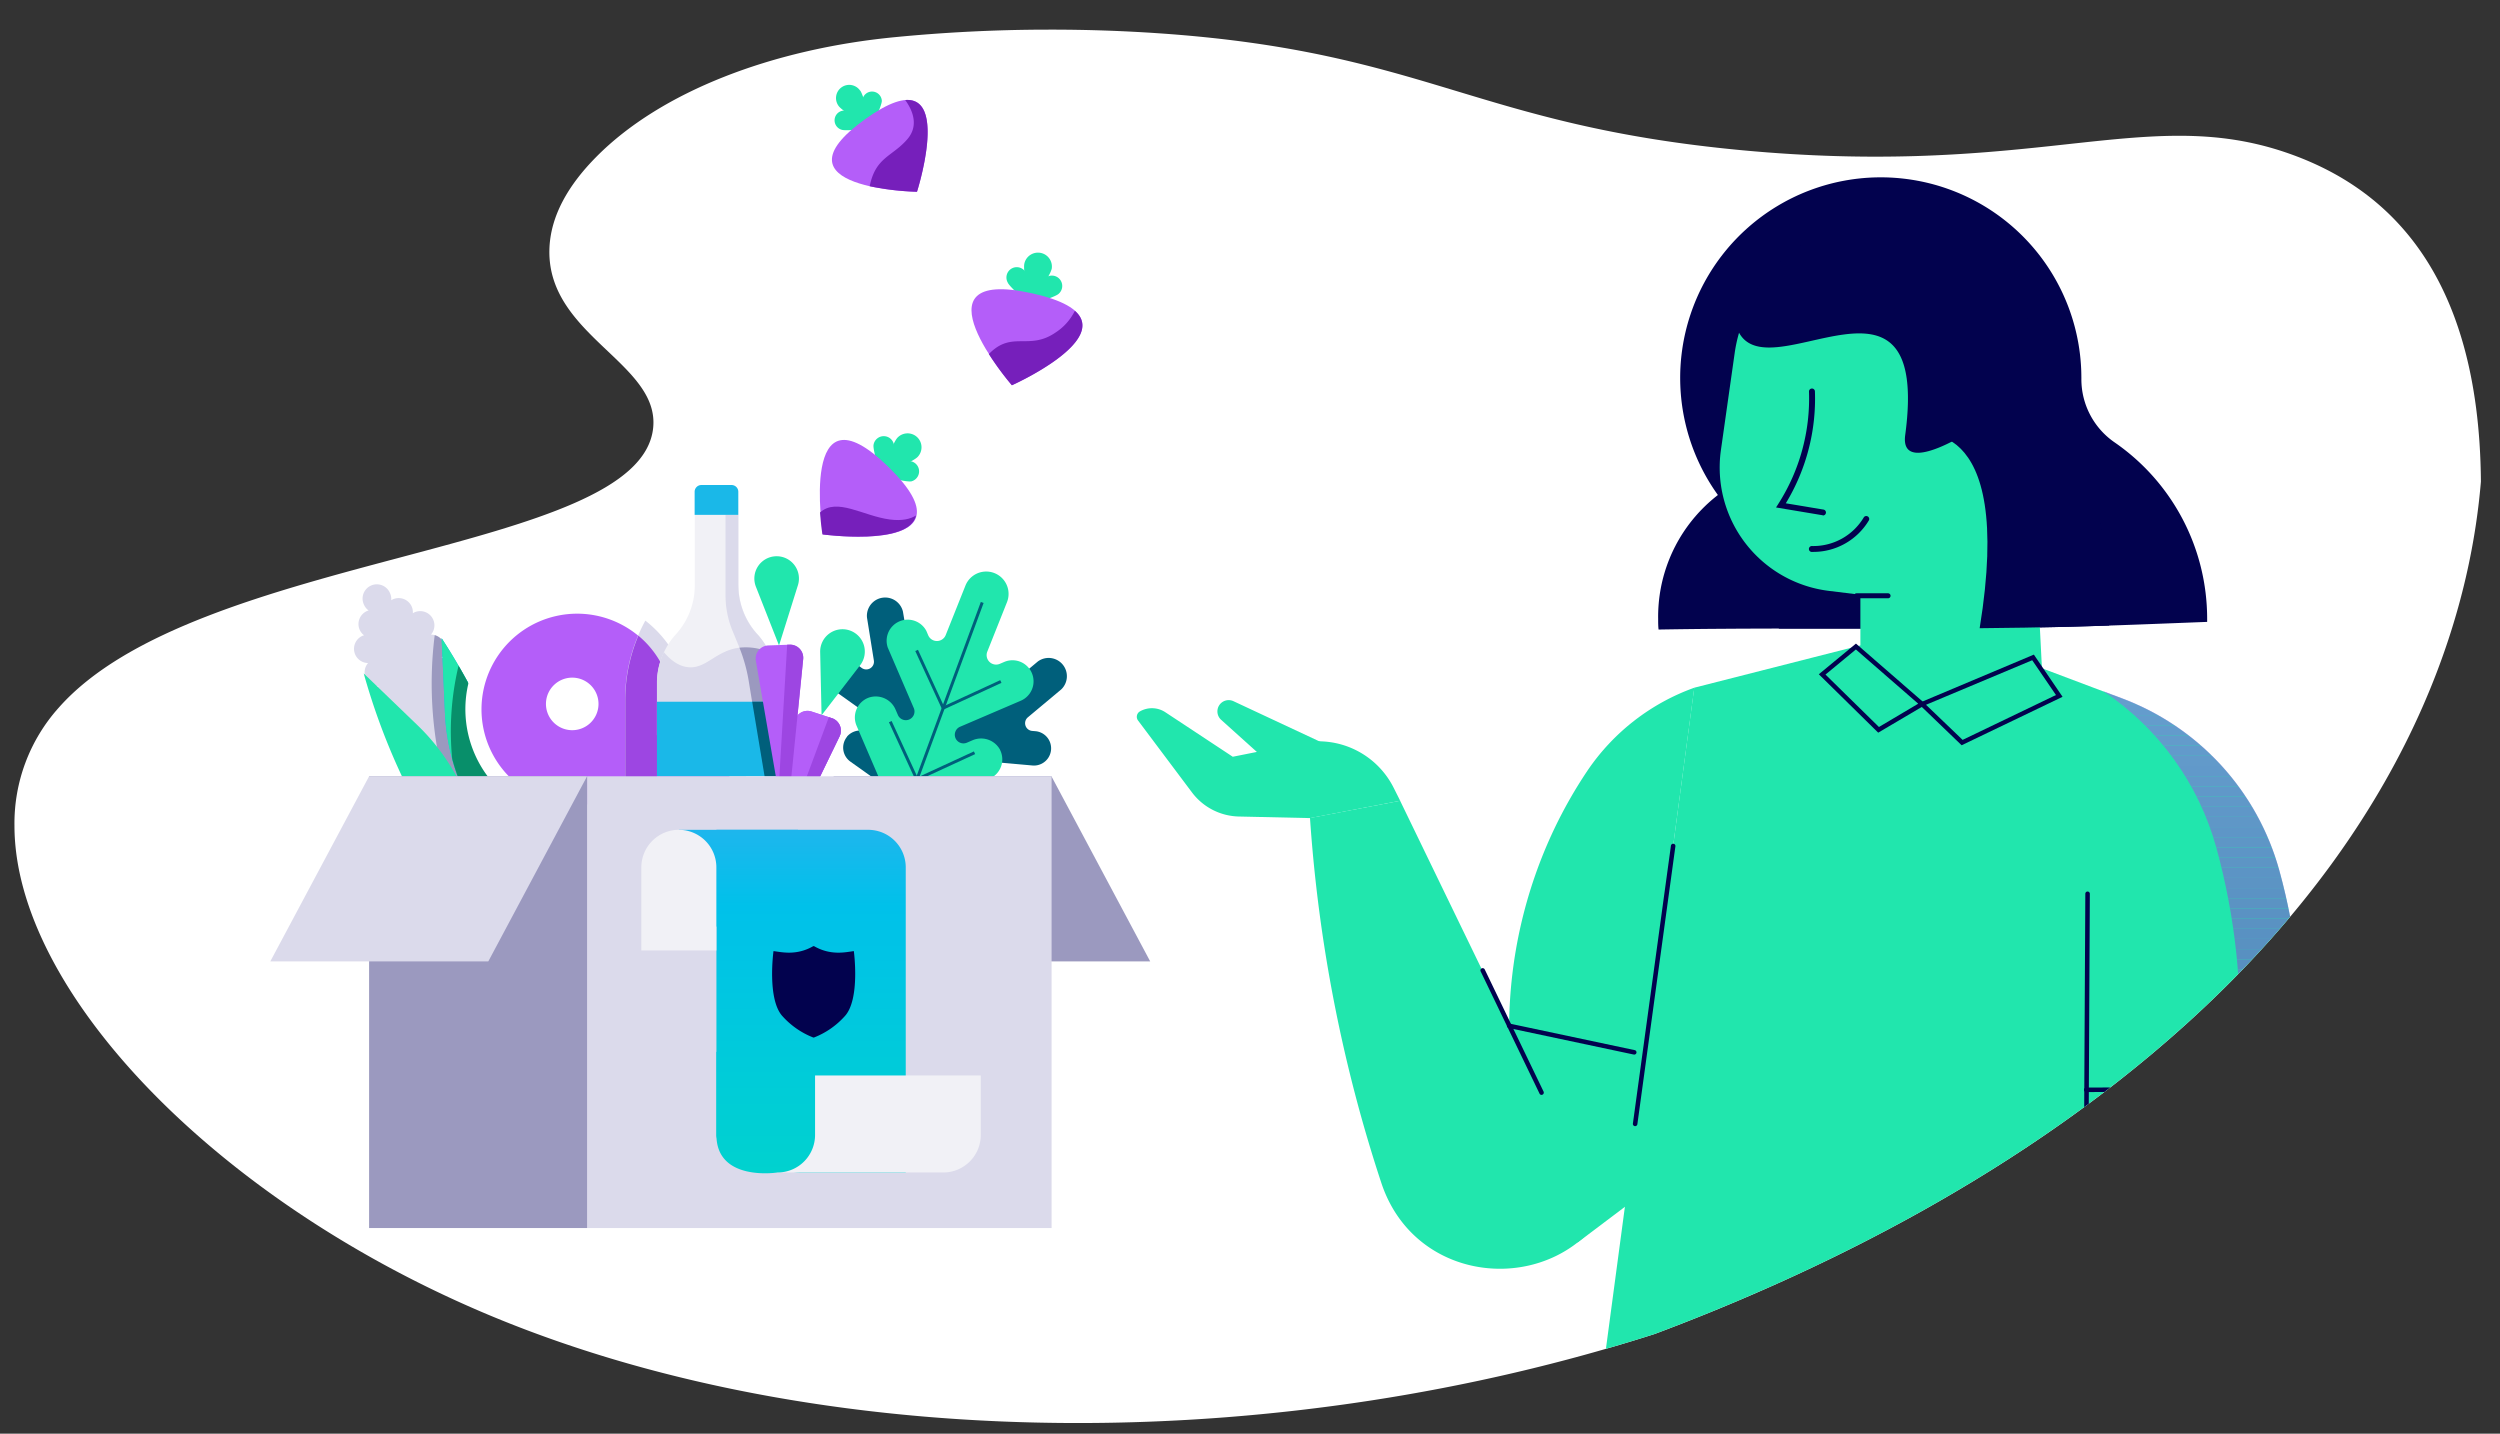 <?xml version="1.0" encoding="UTF-8"?> <svg xmlns="http://www.w3.org/2000/svg" xmlns:xlink="http://www.w3.org/1999/xlink" id="Layer_1" data-name="Layer 1" viewBox="0 0 841.99 482.85"><rect x="0" y="0" width="841.99" height="482.85" fill="#333333" stroke="none"/><defs><style>.cls-1{fill:#fff;}.cls-2{fill:none;}.cls-3{clip-path:url(#clip-path);}.cls-4{fill:#02024e;}.cls-5{fill:#21e6ad;}.cls-6{opacity:0.5;}.cls-7{clip-path:url(#clip-path-2);}.cls-8{clip-path:url(#clip-path-3);}.cls-9{fill:#aa54ef;}.cls-10{fill:#a953ee;}.cls-11{fill:#a852ed;}.cls-12{fill:#a751ec;}.cls-13{fill:#a650eb;}.cls-14{fill:#a54fea;}.cls-15{fill:#a44ee9;}.cls-16{fill:#a34de8;}.cls-17{fill:#a24ce7;}.cls-18{fill:#a14be6;}.cls-19{fill:#a04ae5;}.cls-20{fill:#9f49e4;}.cls-21{fill:#9e48e3;}.cls-22{fill:#9d47e2;}.cls-23{fill:#9c46e1;}.cls-24{fill:#9b45e0;}.cls-25{fill:#9a44df;}.cls-26{fill:#9943de;}.cls-27{fill:#9842dd;}.cls-28{fill:#9741dc;}.cls-29{fill:#9640db;}.cls-30{fill:#953fda;}.cls-31{fill:#943ed9;}.cls-32{fill:#933dd8;}.cls-33{fill:#923cd7;}.cls-34{fill:#913bd6;}.cls-35{fill:#9039d5;}.cls-36{fill:#8f38d4;}.cls-37{fill:#8e37d3;}.cls-38{fill:#8d36d2;}.cls-39{fill:#8c35d1;}.cls-40{fill:#8b34d0;}.cls-41{fill:#8a33cf;}.cls-42{fill:#8932ce;}.cls-43{fill:#8831cd;}.cls-44{fill:#8730cc;}.cls-45{fill:#862fcb;}.cls-46{fill:#852eca;}.cls-47{fill:#842dc9;}.cls-48{fill:#832cc8;}.cls-49{fill:#822bc7;}.cls-50{fill:#812ac6;}.cls-51{fill:#8029c5;}.cls-52{fill:#7f28c4;}.cls-53{fill:#7e27c3;}.cls-54{fill:#7d26c2;}.cls-55{fill:#7c25c1;}.cls-56{fill:#7b24c0;}.cls-57{fill:#7a23bf;}.cls-58{fill:#7922be;}.cls-59{fill:#7821bd;}.cls-60{fill:#7720bc;}.cls-61{fill:#761fbb;}.cls-62{fill:#dbdaeb;}.cls-63{fill:#9b99bf;}.cls-64{fill:#1ab8e8;}.cls-65{fill:#088f6a;}.cls-66{fill:#b45ef9;}.cls-67{fill:#9d46e2;}.cls-68{fill:#005f7b;}.cls-69{fill:#f1f1f6;}.cls-70{fill:url(#linear-gradient);}.cls-71{fill:url(#linear-gradient-2);}.cls-72{fill:url(#linear-gradient-3);}.cls-73{clip-path:url(#clip-path-4);}.cls-74{clip-path:url(#clip-path-5);}</style><clipPath id="clip-path"><path class="cls-1" d="M772.41,52.25c-26.95-9.92-50-6.46-82.39-3-26,2.78-58.13,5.57-103.1,1.37C496.73,42.2,480.64,17.5,390.67,11.24c-12.45-.86-24.49-1.25-36-1.26h-1.31c-18.74,0-36.13,1-51.8,2.52-41.59,4-79,18.35-100.75,40.35-9.3,9.39-15.55,19.92-15.78,31.39-.57,28.75,37.19,38.11,34.95,59.88C215.56,186.9,66.08,185.7,19.69,238.45A58.33,58.33,0,0,0,4.87,278v.09c0,55.47,67.8,126.73,161.33,165.44,57.82,23.93,126.29,35.74,196.85,35.74h0c65.2,0,132.19-10.08,194.27-30,45-16.87,117.87-49.18,178.77-104.17,82.73-74.69,96.64-149,99.47-182.92C835,90.83,803.12,63.56,772.41,52.25Z"></path></clipPath><clipPath id="clip-path-2"><path class="cls-2" d="M714.63,235.13a86.47,86.47,0,0,1,53.06,58,206.69,206.69,0,0,1,6.24,33.08c4,38.17-3.48,108.66-9,125.72v1.1c-75.33,18.58-150.66-2.71-226,15.87l.48-3.58c68-16.77,136,6.32,204.06-10.46V453.7c6-18.4,14.08-91.29,9.73-132.47a222.71,222.71,0,0,0-6.73-35.68,93.18,93.18,0,0,0-38.13-52.78l6.31,2.36"></path></clipPath><clipPath id="clip-path-3"><polygon class="cls-2" points="788.64 216.76 777.96 508.8 538.91 468.93 538.91 232.77 788.64 216.76"></polygon></clipPath><linearGradient id="linear-gradient" x1="273.17" y1="132.76" x2="273.17" y2="491.9" gradientUnits="userSpaceOnUse"><stop offset="0" stop-color="#c777ff"></stop><stop offset="0.48" stop-color="#00c1ea"></stop><stop offset="1" stop-color="#00e4b1"></stop></linearGradient><linearGradient id="linear-gradient-2" x1="248.71" y1="132.76" x2="248.71" y2="491.9" xlink:href="#linear-gradient"></linearGradient><linearGradient id="linear-gradient-3" x1="257.9" y1="132.76" x2="257.9" y2="491.9" xlink:href="#linear-gradient"></linearGradient><clipPath id="clip-path-4"><rect class="cls-2" x="260.04" y="318.65" width="27.99" height="30.76"></rect></clipPath><clipPath id="clip-path-5"><rect class="cls-2" x="260.04" y="318.65" width="27.99" height="30.76"></rect></clipPath></defs><path class="cls-1" d="M772.41,52.25c-26.95-9.92-50-6.46-82.39-3-26,2.78-58.13,5.57-103.1,1.37C496.73,42.2,480.64,17.5,390.67,11.24c-12.45-.86-24.49-1.25-36-1.26h-1.31c-18.74,0-36.13,1-51.8,2.52-41.59,4-79,18.35-100.75,40.35-9.3,9.39-15.55,19.92-15.78,31.39-.57,28.75,37.19,38.11,34.95,59.88C215.56,186.9,66.08,185.7,19.69,238.45A58.33,58.33,0,0,0,4.87,278v.09c0,55.47,67.8,126.73,161.33,165.44,57.82,23.93,126.29,35.74,196.85,35.74h0c65.2,0,132.19-10.08,194.27-30,45-16.87,117.87-49.18,178.77-104.17,82.73-74.69,96.64-149,99.47-182.92C835,90.83,803.12,63.56,772.41,52.25Z"></path><g class="cls-3"><g id="Artwork_722" data-name="Artwork 722"><path class="cls-4" d="M579.26,211.78c27.56-.2,55.13,0,82.68-.17.07-1.05.11-2.11.11-3.18a51.8,51.8,0,1,0-103.59,0c0,1.21,0,2.41.14,3.6Q568.93,211.85,579.26,211.78Z"></path><path class="cls-4" d="M602.2,187.2a72.5,72.5,0,0,0-3.09,24.51c32.61-.05,65.23.21,97.83-.62,15.47-.4,30.95-1.05,46.42-1.64,0-.34,0-.68,0-1A72.12,72.12,0,0,0,712.2,149a25.82,25.82,0,0,1-11.2-21.4v-.32a67.56,67.56,0,1,0-98.8,59.91Z"></path><path class="cls-5" d="M687.69,224.58l-5.14-101.23a49.44,49.44,0,0,0-98.32-4.43l-4.63,32.65A41.86,41.86,0,0,0,615.92,199l10.65,1.31v24.29Z"></path><path class="cls-4" d="M635.89,201.5H625.26a.84.84,0,0,1,0-1.68h10.63a.84.84,0,1,1,0,1.68Z"></path><path class="cls-4" d="M685.92,122.55A51.14,51.14,0,0,0,585.5,111.67c10.26,20.64,64.81-29.49,56.17,34.83-2.32,17.26,33.16-7.1,44.53-18.56Z"></path><path class="cls-4" d="M666.74,211.58q15.1-.14,30.2-.49,6.73-.18,13.46-.41L706,158.11l-18.88-47.86L644.8,146.5S678.91,137.07,666.74,211.58Z"></path><path class="cls-4" d="M610.73,185.9h-.5a1,1,0,0,1-1-1,1,1,0,0,1,1-1,19.77,19.77,0,0,0,17.51-9.69,1,1,0,0,1,1.72,1,21.79,21.79,0,0,1-18.78,10.67Z"></path><path class="cls-4" d="M613.88,173.51h-.17l-15.55-2.6.81-1.27a65.94,65.94,0,0,0,10.29-37.79,1,1,0,0,1,1-1,1,1,0,0,1,1,1,67.92,67.92,0,0,1-9.81,37.66l12.6,2.1a1,1,0,0,1-.16,2Z"></path><path class="cls-5" d="M764.9,452c5.55-17.06,13.06-87.55,9-125.72a205.55,205.55,0,0,0-6.25-33.08,86.43,86.43,0,0,0-53.06-58L678,221.41,628,217l-57.39,14.62L538.91,468.93c75.33-18.58,150.66,2.71,226-15.87"></path><g class="cls-6"><g class="cls-7"><g class="cls-8"><rect class="cls-9" x="538.91" y="232.77" width="239.05" height="1.23"></rect><rect class="cls-10" x="538.91" y="234" width="239.05" height="3.43"></rect><rect class="cls-11" x="538.91" y="237.43" width="239.05" height="3.43"></rect><rect class="cls-12" x="538.91" y="240.86" width="239.05" height="3.43"></rect><rect class="cls-13" x="538.91" y="244.28" width="239.05" height="3.43"></rect><rect class="cls-14" x="538.91" y="247.71" width="239.05" height="3.43"></rect><rect class="cls-15" x="538.91" y="251.13" width="239.05" height="3.43"></rect><rect class="cls-16" x="538.91" y="254.56" width="239.05" height="3.43"></rect><rect class="cls-17" x="538.91" y="257.99" width="239.05" height="3.43"></rect><rect class="cls-18" x="538.91" y="261.41" width="239.05" height="3.43"></rect><rect class="cls-19" x="538.91" y="264.84" width="239.05" height="3.43"></rect><rect class="cls-20" x="538.91" y="268.27" width="239.05" height="3.43"></rect><rect class="cls-21" x="538.91" y="271.69" width="239.05" height="3.43"></rect><rect class="cls-22" x="538.91" y="275.12" width="239.05" height="3.43"></rect><rect class="cls-23" x="538.91" y="278.55" width="239.05" height="3.43"></rect><rect class="cls-24" x="538.91" y="281.97" width="239.05" height="3.43"></rect><rect class="cls-25" x="538.91" y="285.4" width="239.05" height="3.43"></rect><rect class="cls-26" x="538.91" y="288.82" width="239.05" height="3.43"></rect><rect class="cls-27" x="538.91" y="292.25" width="239.05" height="3.43"></rect><rect class="cls-28" x="538.91" y="295.68" width="239.05" height="3.43"></rect><rect class="cls-29" x="538.91" y="299.1" width="239.05" height="3.43"></rect><rect class="cls-30" x="538.91" y="302.53" width="239.05" height="3.43"></rect><rect class="cls-31" x="538.91" y="305.96" width="239.05" height="3.43"></rect><rect class="cls-32" x="538.91" y="309.38" width="239.05" height="3.43"></rect><rect class="cls-33" x="538.91" y="312.81" width="239.05" height="3.43"></rect><rect class="cls-34" x="538.91" y="316.24" width="239.05" height="3.43"></rect><rect class="cls-35" x="538.91" y="319.66" width="239.05" height="3.43"></rect><rect class="cls-36" x="538.91" y="323.09" width="239.05" height="3.43"></rect><rect class="cls-37" x="538.91" y="326.51" width="239.05" height="3.43"></rect><rect class="cls-38" x="538.91" y="329.94" width="239.05" height="3.43"></rect><rect class="cls-39" x="538.91" y="333.37" width="239.05" height="3.43"></rect><rect class="cls-40" x="538.91" y="336.79" width="239.05" height="3.43"></rect><rect class="cls-41" x="538.91" y="340.22" width="239.05" height="3.43"></rect><rect class="cls-42" x="538.91" y="343.65" width="239.05" height="3.43"></rect><rect class="cls-43" x="538.91" y="347.07" width="239.05" height="3.43"></rect><rect class="cls-44" x="538.91" y="350.5" width="239.05" height="3.43"></rect><rect class="cls-45" x="538.91" y="353.93" width="239.05" height="3.43"></rect><rect class="cls-46" x="538.91" y="357.35" width="239.05" height="3.43"></rect><rect class="cls-47" x="538.91" y="360.78" width="239.05" height="3.43"></rect><rect class="cls-48" x="538.91" y="364.2" width="239.05" height="3.43"></rect><rect class="cls-49" x="538.91" y="367.63" width="239.05" height="3.43"></rect><rect class="cls-50" x="538.91" y="371.06" width="239.05" height="3.43"></rect><rect class="cls-51" x="538.91" y="374.48" width="239.05" height="3.43"></rect><rect class="cls-52" x="538.91" y="377.91" width="239.05" height="3.43"></rect><rect class="cls-53" x="538.91" y="381.34" width="239.05" height="3.43"></rect><rect class="cls-54" x="538.91" y="384.76" width="239.05" height="3.43"></rect><rect class="cls-55" x="538.91" y="388.19" width="239.05" height="3.43"></rect><rect class="cls-56" x="538.91" y="391.62" width="239.05" height="3.43"></rect><rect class="cls-57" x="538.91" y="395.04" width="239.05" height="3.43"></rect><rect class="cls-58" x="538.91" y="398.47" width="239.05" height="3.43"></rect><rect class="cls-59" x="538.91" y="401.89" width="239.05" height="3.43"></rect><rect class="cls-60" x="538.91" y="405.32" width="239.05" height="3.43"></rect><rect class="cls-61" x="538.91" y="408.75" width="239.05" height="3.43"></rect><rect class="cls-61" x="538.91" y="412.17" width="239.05" height="96.63"></rect></g></g></g><path class="cls-5" d="M570.64,231.62h0a73.38,73.38,0,0,0-36,27.95,154.4,154.4,0,0,0-11.21,19.68,157.08,157.08,0,0,0-15.16,66.21q-18.36-37.87-36.71-75.76l-30.36,5.8a501.88,501.88,0,0,0,13.36,85.82c3.18,12.92,6.76,25.26,10.64,37,13,39.44,69.09,38.38,80.37-1.58,3.44-12.19,5.68-20.26,5.68-20.26Z"></path><path class="cls-5" d="M471.58,269.7l-2.17-4.32a28.38,28.38,0,0,0-31-15.15l-23.22,4.64-22.72-15a8.18,8.18,0,0,0-8.54-.28,2.09,2.09,0,0,0-.64,3.07l18.11,24.15A20.33,20.33,0,0,0,417.22,275l24,.53Z"></path><path class="cls-5" d="M451,252.8l-35.59-16.65a3.8,3.8,0,0,0-4.15,6.26L432,261.08Z"></path><path class="cls-4" d="M660.67,251,646,236.89l39-16.42,9.66,14.21Zm-12-13.63L661,249.19l31.44-15.11-8-11.72Z"></path><path class="cls-4" d="M632.57,246.76l-20-19.67,12.51-10.33,23.59,20.5Zm-17.75-19.57,18,17.66L646.05,237l-21-18.26Z"></path><path class="cls-4" d="M519.19,368.76a.76.76,0,0,1-.68-.43l-19.83-41.17a.76.76,0,1,1,1.37-.66l19.83,41.17a.77.77,0,0,1-.36,1A.75.75,0,0,1,519.19,368.76Z"></path><path class="cls-4" d="M702.2,469.29h0a.77.77,0,0,1-.76-.77l.89-167.5a.76.76,0,0,1,.76-.76h0a.76.76,0,0,1,.76.76L703,468.53A.76.76,0,0,1,702.2,469.29Z"></path><polygon class="cls-5" points="531.25 418.53 580.58 381.32 549.39 336.06 532.42 402.29 531.25 418.53"></polygon><path class="cls-4" d="M702.65,367.8a.77.77,0,0,1-.77-.76.76.76,0,0,1,.77-.76l71.93-.19h0a.77.77,0,0,1,.77.76.76.76,0,0,1-.76.76l-71.94.19Z"></path><path class="cls-4" d="M550.36,355.16l-.15,0-42.08-8.93a.76.76,0,1,1,.31-1.49l42.08,8.93a.76.76,0,0,1-.16,1.51Z"></path><path class="cls-4" d="M550.71,379.28h-.11a.76.76,0,0,1-.65-.85l12.81-93.6a.78.78,0,0,1,.86-.66.77.77,0,0,1,.65.86l-12.81,93.6A.76.76,0,0,1,550.71,379.28Z"></path></g></g><path class="cls-62" d="M174.4,271.75a4.79,4.79,0,0,0-4.3-2.81,4.77,4.77,0,0,0-3.56-7.88,4.78,4.78,0,0,0-3.56-7.89,4.78,4.78,0,0,0-3.57-7.89,4.77,4.77,0,0,0-3.56-7.89,4.77,4.77,0,0,0-3.56-7.88,4.78,4.78,0,0,0-3.56-7.89,4.78,4.78,0,0,0-3.57-7.89,4.79,4.79,0,0,0-5.61-7.48c-.18.09-.34.2-.51.3a4.71,4.71,0,0,0-.39-2.29,4.8,4.8,0,0,0-6.35-2.4,5.89,5.89,0,0,0-.54.32,4.68,4.68,0,0,0-.39-2.37,4.8,4.8,0,1,0-8.74,3.95,4.69,4.69,0,0,0,1.52,1.85,5.84,5.84,0,0,0-.59.2,4.8,4.8,0,0,0-2.4,6.35,4.89,4.89,0,0,0,1.45,1.81c-.18.06-.37.1-.55.18a4.79,4.79,0,0,0,1.9,9.16,4.77,4.77,0,0,0,3.56,7.89,4.77,4.77,0,0,0,3.56,7.88,4.78,4.78,0,0,0,3.56,7.89,4.78,4.78,0,0,0,3.57,7.89,4.77,4.77,0,0,0,3.56,7.89,4.77,4.77,0,0,0,3.56,7.88,4.78,4.78,0,0,0,3.56,7.89,4.8,4.8,0,1,0,8,1.13,4.8,4.8,0,1,0,8.74-3.95,4.8,4.8,0,1,0,8.75-3.95"></path><path class="cls-63" d="M165.65,275.7a4.8,4.8,0,1,0,4.45-6.76,4.77,4.77,0,0,0-3.56-7.88,4.78,4.78,0,0,0-3.56-7.89,4.78,4.78,0,0,0-3.57-7.89,4.77,4.77,0,0,0-3.56-7.89,4.77,4.77,0,0,0-3.56-7.88,4.78,4.78,0,0,0-3.56-7.89,4.8,4.8,0,0,0,.73-5.08,4.72,4.72,0,0,0-3.05-2.62,130.08,130.08,0,0,0,4.18,52.66s3.34,7.74,6.71,15.33a4.73,4.73,0,0,0-.39-2.26,4.8,4.8,0,1,0,8.74-3.95"></path><path class="cls-5" d="M150.14,288a221.88,221.88,0,0,1-27.64-61.19l18.16,17.49a70.91,70.91,0,0,1,15.4,21.84l7.19,15.94Z"></path><path class="cls-64" d="M176.37,276.12a222.31,222.31,0,0,0-12.31-33.43,223.1,223.1,0,0,0-15.33-27.76q.57,12.6,1.12,25.19a70.78,70.78,0,0,0,6.21,26l7.19,15.94Z"></path><path class="cls-5" d="M176.37,276.12a222.31,222.31,0,0,0-12.31-33.43,223.1,223.1,0,0,0-15.33-27.76q.57,12.6,1.12,25.19a70.78,70.78,0,0,0,6.21,26l7.19,15.94Z"></path><path class="cls-65" d="M164.06,242.69c-3.12-6.74-6.38-12.9-9.62-18.48a95,95,0,0,0-2.14,31.4,69.14,69.14,0,0,0,3.76,10.5l7.19,15.94,13.12-5.93a222.31,222.31,0,0,0-12.31-33.43"></path><path class="cls-1" d="M166.45,264.15a37.8,37.8,0,0,1-9.59-28.34A37.66,37.66,0,0,1,220.76,212c.54.53,1.06,1.08,1.56,1.63a37.69,37.69,0,0,1,8.8,17,19,19,0,0,0,4.61,8.65,24.7,24.7,0,0,0,4.45,3.84c.77.53,1.53,1.1,2.25,1.71a26,26,0,0,1,6.12,31.92,26,26,0,0,1-42.21,5.28h0a25.53,25.53,0,0,1-3.55-5,2,2,0,0,0-.24-.35,2.3,2.3,0,0,0-2.07-.63,37.53,37.53,0,0,1-34-11.91"></path><path class="cls-66" d="M243.76,274.21a20.5,20.5,0,0,0-6.63-26.57,26.4,26.4,0,0,1-11.31-15.81A32.22,32.22,0,1,0,199.6,270.7a7.59,7.59,0,0,1,8,3.75,20.26,20.26,0,0,0,6.51,7.18,20.54,20.54,0,0,0,29.68-7.42"></path><path class="cls-1" d="M198.66,243.64a8.85,8.85,0,1,1,.63-12.5,8.85,8.85,0,0,1-.63,12.5"></path><path class="cls-62" d="M244.86,247.21a24.48,24.48,0,0,0-2.43-2.35,26.26,26.26,0,0,0-2.25-1.72,24.7,24.7,0,0,1-4.45-3.84,19,19,0,0,1-4.61-8.65,37.69,37.69,0,0,0-8.8-17c-.5-.55-1-1.1-1.56-1.63a37.83,37.83,0,0,0-3.41-3,55.9,55.9,0,0,0-6.84,26.76v49.93l.52.37a26,26,0,0,0,33.83-38.92"></path><path class="cls-67" d="M238.92,249a20.6,20.6,0,0,0-1.79-1.36,26.4,26.4,0,0,1-11.31-15.81A32.18,32.18,0,0,0,217,215.9c-.66-.64-1.33-1.24-2-1.81a55.87,55.87,0,0,0-4.41,21.74v42.73a20.77,20.77,0,0,0,3.57,3.07A20.54,20.54,0,0,0,238.92,249"></path><path class="cls-68" d="M336.44,267A5.93,5.93,0,0,0,331,261.1l-1.62-.14a2.38,2.38,0,0,1,.43-4.75l18.1,1.62a5.8,5.8,0,0,0,1-11.55l-1.28-.11a2.6,2.6,0,0,1-1.44-4.59l11.22-9.38a6.15,6.15,0,0,0-7.87-9.42l-11.22,9.38a2.6,2.6,0,0,1-4.26-2.23l.11-1.27a5.8,5.8,0,0,0-11.55-1L321,245.73a2.35,2.35,0,0,1-.84,1.61,2.38,2.38,0,0,1-3.9-2l.14-1.61a5.92,5.92,0,0,0-4.86-6.44,5.79,5.79,0,0,0-6.67,5.21l-1.71,19.09h0l7.84,9.39v0l19.09,1.71a5.79,5.79,0,0,0,6.31-5.64"></path><path class="cls-68" d="M285.25,248.1a5.93,5.93,0,0,1,8-.94l1.31.94a2.39,2.39,0,0,0,3.74-2.33,2.43,2.43,0,0,0-1-1.55l-14.8-10.55a5.8,5.8,0,1,1,6.73-9.44l1,.74a2.6,2.6,0,0,0,4.08-2.55L292,208a6.15,6.15,0,0,1,12.11-2l2.42,14.42a2.6,2.6,0,0,0,4.68,1.08l.75-1a5.8,5.8,0,1,1,9.44,6.73L310.83,242a2.34,2.34,0,0,0-.41,1.78,2.39,2.39,0,0,0,4.29,1l.94-1.32a5.92,5.92,0,0,1,7.88-1.73,5.81,5.81,0,0,1,1.68,8.3l-11.13,15.6h0l-12.06,2,0,0-15.61-11.12a5.79,5.79,0,0,1-1.12-8.39"></path><path class="cls-5" d="M336.83,252.54a7.27,7.27,0,0,0-9.36-3.19l-1.82.78a2.91,2.91,0,0,1-3.86-3.76,2.86,2.86,0,0,1,1.55-1.6L343.8,236a7.1,7.1,0,0,0-5.61-13.05l-1.44.62a3.19,3.19,0,0,1-4.23-4.11l6.63-16.65a7.53,7.53,0,0,0-14-5.57l-6.64,16.65a3.19,3.19,0,0,1-5.89.08L312,212.5A7.1,7.1,0,0,0,299,218.11l8.8,20.46a2.92,2.92,0,0,1-5.36,2.31l-.79-1.83a7.26,7.26,0,0,0-9-4.11,7.1,7.1,0,0,0-4.15,9.51L297.77,266h0l13.93,5.55v0l21.57-9.28a7.1,7.1,0,0,0,3.52-9.76"></path><rect class="cls-68" x="283.33" y="235.46" width="70.52" height="1" transform="translate(-13.04 453.21) rotate(-69.75)"></rect><rect class="cls-68" x="312.69" y="218.06" width="1" height="21.39" transform="translate(-66.94 151.82) rotate(-24.7)"></rect><rect class="cls-68" x="316.68" y="233.5" width="21.39" height="1" transform="translate(-67.9 158.56) rotate(-24.75)"></rect><rect class="cls-68" x="303.82" y="242.05" width="1" height="21.39" transform="translate(-77.78 150.3) rotate(-24.7)"></rect><rect class="cls-68" x="307.81" y="257.5" width="21.39" height="1" transform="translate(-78.76 157.05) rotate(-24.75)"></rect><path class="cls-69" d="M248.68,197.15V173.41H234v23.77a24.43,24.43,0,0,1-6.35,16.44,24.48,24.48,0,0,0-6.35,16.44v31.39h40.13V230a24.46,24.46,0,0,0-6.31-16.4l-.07-.08a24.44,24.44,0,0,1-6.32-16.4"></path><path class="cls-62" d="M255.07,213.63l-.07-.08a24.44,24.44,0,0,1-6.32-16.4V173.41h-4.32v27.15a31.12,31.12,0,0,0,2.35,11.89l2.1,5.09a54.29,54.29,0,0,1,3.34,11.72l5.36,32.19h3.87V230a24.46,24.46,0,0,0-6.31-16.4"></path><path class="cls-62" d="M221.25,230.06v17.52h40.13V230a24.55,24.55,0,0,0-2.32-10.36,19.77,19.77,0,0,0-10.22-1.48c-7.88,1.1-11,7.15-17.08,6.55-2-.2-4.92-1.2-8.17-5.07-.08.17-.19.42-.31.71a27.38,27.38,0,0,0-1.5,4.62,24.27,24.27,0,0,0-.53,5.06"></path><path class="cls-63" d="M249.05,218.17a54.05,54.05,0,0,1,3.1,11.09l3,18.32h6.18V230a24.55,24.55,0,0,0-2.32-10.36,19.85,19.85,0,0,0-10-1.5"></path><path class="cls-64" d="M246.38,163.35H236.23a2.28,2.28,0,0,0-2.28,2.28v7.78h14.71v-7.78a2.28,2.28,0,0,0-2.28-2.28"></path><rect class="cls-64" x="221.25" y="236.34" width="40.13" height="25.11"></rect><polygon class="cls-68" points="253.33 236.34 257.51 261.45 261.38 261.45 261.38 236.34 253.33 236.34"></polygon><path class="cls-66" d="M257,301.09,282.76,248a4.42,4.42,0,0,0-2.61-6.13l-6.82-2.23a4.42,4.42,0,0,0-5.73,3.41Z"></path><path class="cls-66" d="M257,301.09,282.76,248a4.42,4.42,0,0,0-2.61-6.13l-6.82-2.23a4.42,4.42,0,0,0-5.73,3.41Z"></path><path class="cls-5" d="M276.7,240.9l13-16.86a7.52,7.52,0,1,0-13.47-4.41Z"></path><path class="cls-67" d="M280.15,241.89l-1-.34L257,301.09,282.76,248a4.42,4.42,0,0,0-2.61-6.13"></path><path class="cls-66" d="M264.61,280.68l5.9-58.69a4.42,4.42,0,0,0-4.56-4.86l-7.18.25a4.43,4.43,0,0,0-4.2,5.18Z"></path><path class="cls-5" d="M262.37,217.39l6.37-20.3a7.51,7.51,0,1,0-14.16.5Z"></path><path class="cls-67" d="M262.19,266.67l2.42,14,5.9-58.69a4.43,4.43,0,0,0-4.56-4.86l-.83,0Z"></path><polygon class="cls-63" points="387.38 323.79 313.97 323.79 280.7 261.45 354.12 261.45 387.38 323.79"></polygon><rect class="cls-62" x="197.72" y="261.45" width="156.45" height="152.15"></rect><rect class="cls-63" x="124.31" y="261.45" width="73.42" height="152.15"></rect><polygon class="cls-62" points="91.04 323.79 164.46 323.79 197.72 261.45 124.31 261.45 91.04 323.79"></polygon><path class="cls-70" d="M292.4,279.48H241.29V382.25c0,7,21.56,12.64,28.54,12.64h35.22V292.12a12.64,12.64,0,0,0-12.65-12.64"></path><rect class="cls-71" x="228.66" y="279.48" width="40.11" height="32.59"></rect><path class="cls-69" d="M228.66,279.48h0A12.64,12.64,0,0,0,216,292.12v28h25.27v-28a12.64,12.64,0,0,0-12.63-12.64"></path><path class="cls-69" d="M330.32,362.22h-74.1v32.67h61.45a12.64,12.64,0,0,0,12.65-12.64Z"></path><path class="cls-72" d="M261.88,394.89h0a12.64,12.64,0,0,0,12.63-12.63v-28H241.29v28C241.29,398.12,261.88,394.89,261.88,394.89Z"></path><g id="Artwork_655" data-name="Artwork 655"><g class="cls-73"><g class="cls-74"><path class="cls-4" d="M287.57,320.33c-2.69.33-7.7,1.62-13.42-1.68h-.23c-5.7,3.3-10.7,2-13.41,1.68,0,0-2.24,16.35,3.1,22a27.19,27.19,0,0,0,10.3,7.1h.23a27.11,27.11,0,0,0,10.3-7.1c5.36-5.62,3.13-22,3.13-22"></path></g></g></g><path class="cls-5" d="M354.13,90.74c-.54,2.53-7.35,11.91-7.35,11.91S344.42,91.31,345,88.78a4.69,4.69,0,1,1,9.17,2"></path><path class="cls-5" d="M356.5,99c-1.47,1.24-9.72,3.63-9.72,3.63s3.78-7.71,5.25-9A3.47,3.47,0,0,1,356.5,99"></path><path class="cls-5" d="M339.42,95.21c.84,1.73,7.38,7.3,7.38,7.3s-.28-8.59-1.12-10.32a3.48,3.48,0,1,0-6.26,3"></path><path class="cls-66" d="M347.67,98.8c-41.64-9.26-6.87,30.93-6.87,30.93s48.52-21.67,6.87-30.93"></path><path class="cls-61" d="M355.5,112c-9,6.18-14.65-.8-22.46,7.24a98.42,98.42,0,0,0,7.76,10.53s33-14.73,21.21-25.09A18.36,18.36,0,0,1,355.5,112"></path><path class="cls-5" d="M289.72,30.51c1.45,2,3.77,12.72,3.77,12.72s-9.51-5.5-11-7.48a4.45,4.45,0,1,1,7.19-5.24"></path><path class="cls-5" d="M297,34c-.06,1.82-3.58,9.17-3.58,9.17s-3.07-7.55-3-9.37A3.3,3.3,0,0,1,297,34"></path><path class="cls-5" d="M283.58,43.73c1.75.5,9.82-.6,9.82-.6s-6.25-5.23-8-5.74a3.3,3.3,0,1,0-1.82,6.34"></path><path class="cls-66" d="M291.33,40.17c-32.88,23.57,17.51,24.42,17.51,24.42s15.37-48-17.51-24.42"></path><path class="cls-61" d="M304.88,33.7c2.33,3.22,4.76,8.45.73,13.16-5.1,5.94-10.72,6-12.7,15.86a90.27,90.27,0,0,0,15.93,1.87s10.28-32.09-4-30.89"></path><path class="cls-5" d="M309.05,153.9c-1.8,1.86-12.53,6.24-12.53,6.24s4-10.89,5.77-12.75a4.69,4.69,0,1,1,6.76,6.51"></path><path class="cls-5" d="M306.73,162.13c-1.9.27-10.17-2-10.17-2s7.27-4.57,9.17-4.84a3.48,3.48,0,0,1,1,6.88"></path><path class="cls-5" d="M294.19,149.94c-.2,1.91,2.43,10.08,2.43,10.08s4.29-7.44,4.49-9.35a3.48,3.48,0,0,0-6.92-.73"></path><path class="cls-66" d="M299.31,157.34C268.81,127.51,277.16,180,277.16,180s52.65,7.18,22.15-22.65"></path><path class="cls-61" d="M276.18,172.6c.31,4.27.8,7.39.8,7.39s29.33,4,31.53-6.38c-1.85,1.16-4.65,1.91-8.85,1.35-9-1.19-17.81-7.48-23.48-2.36"></path></svg> 